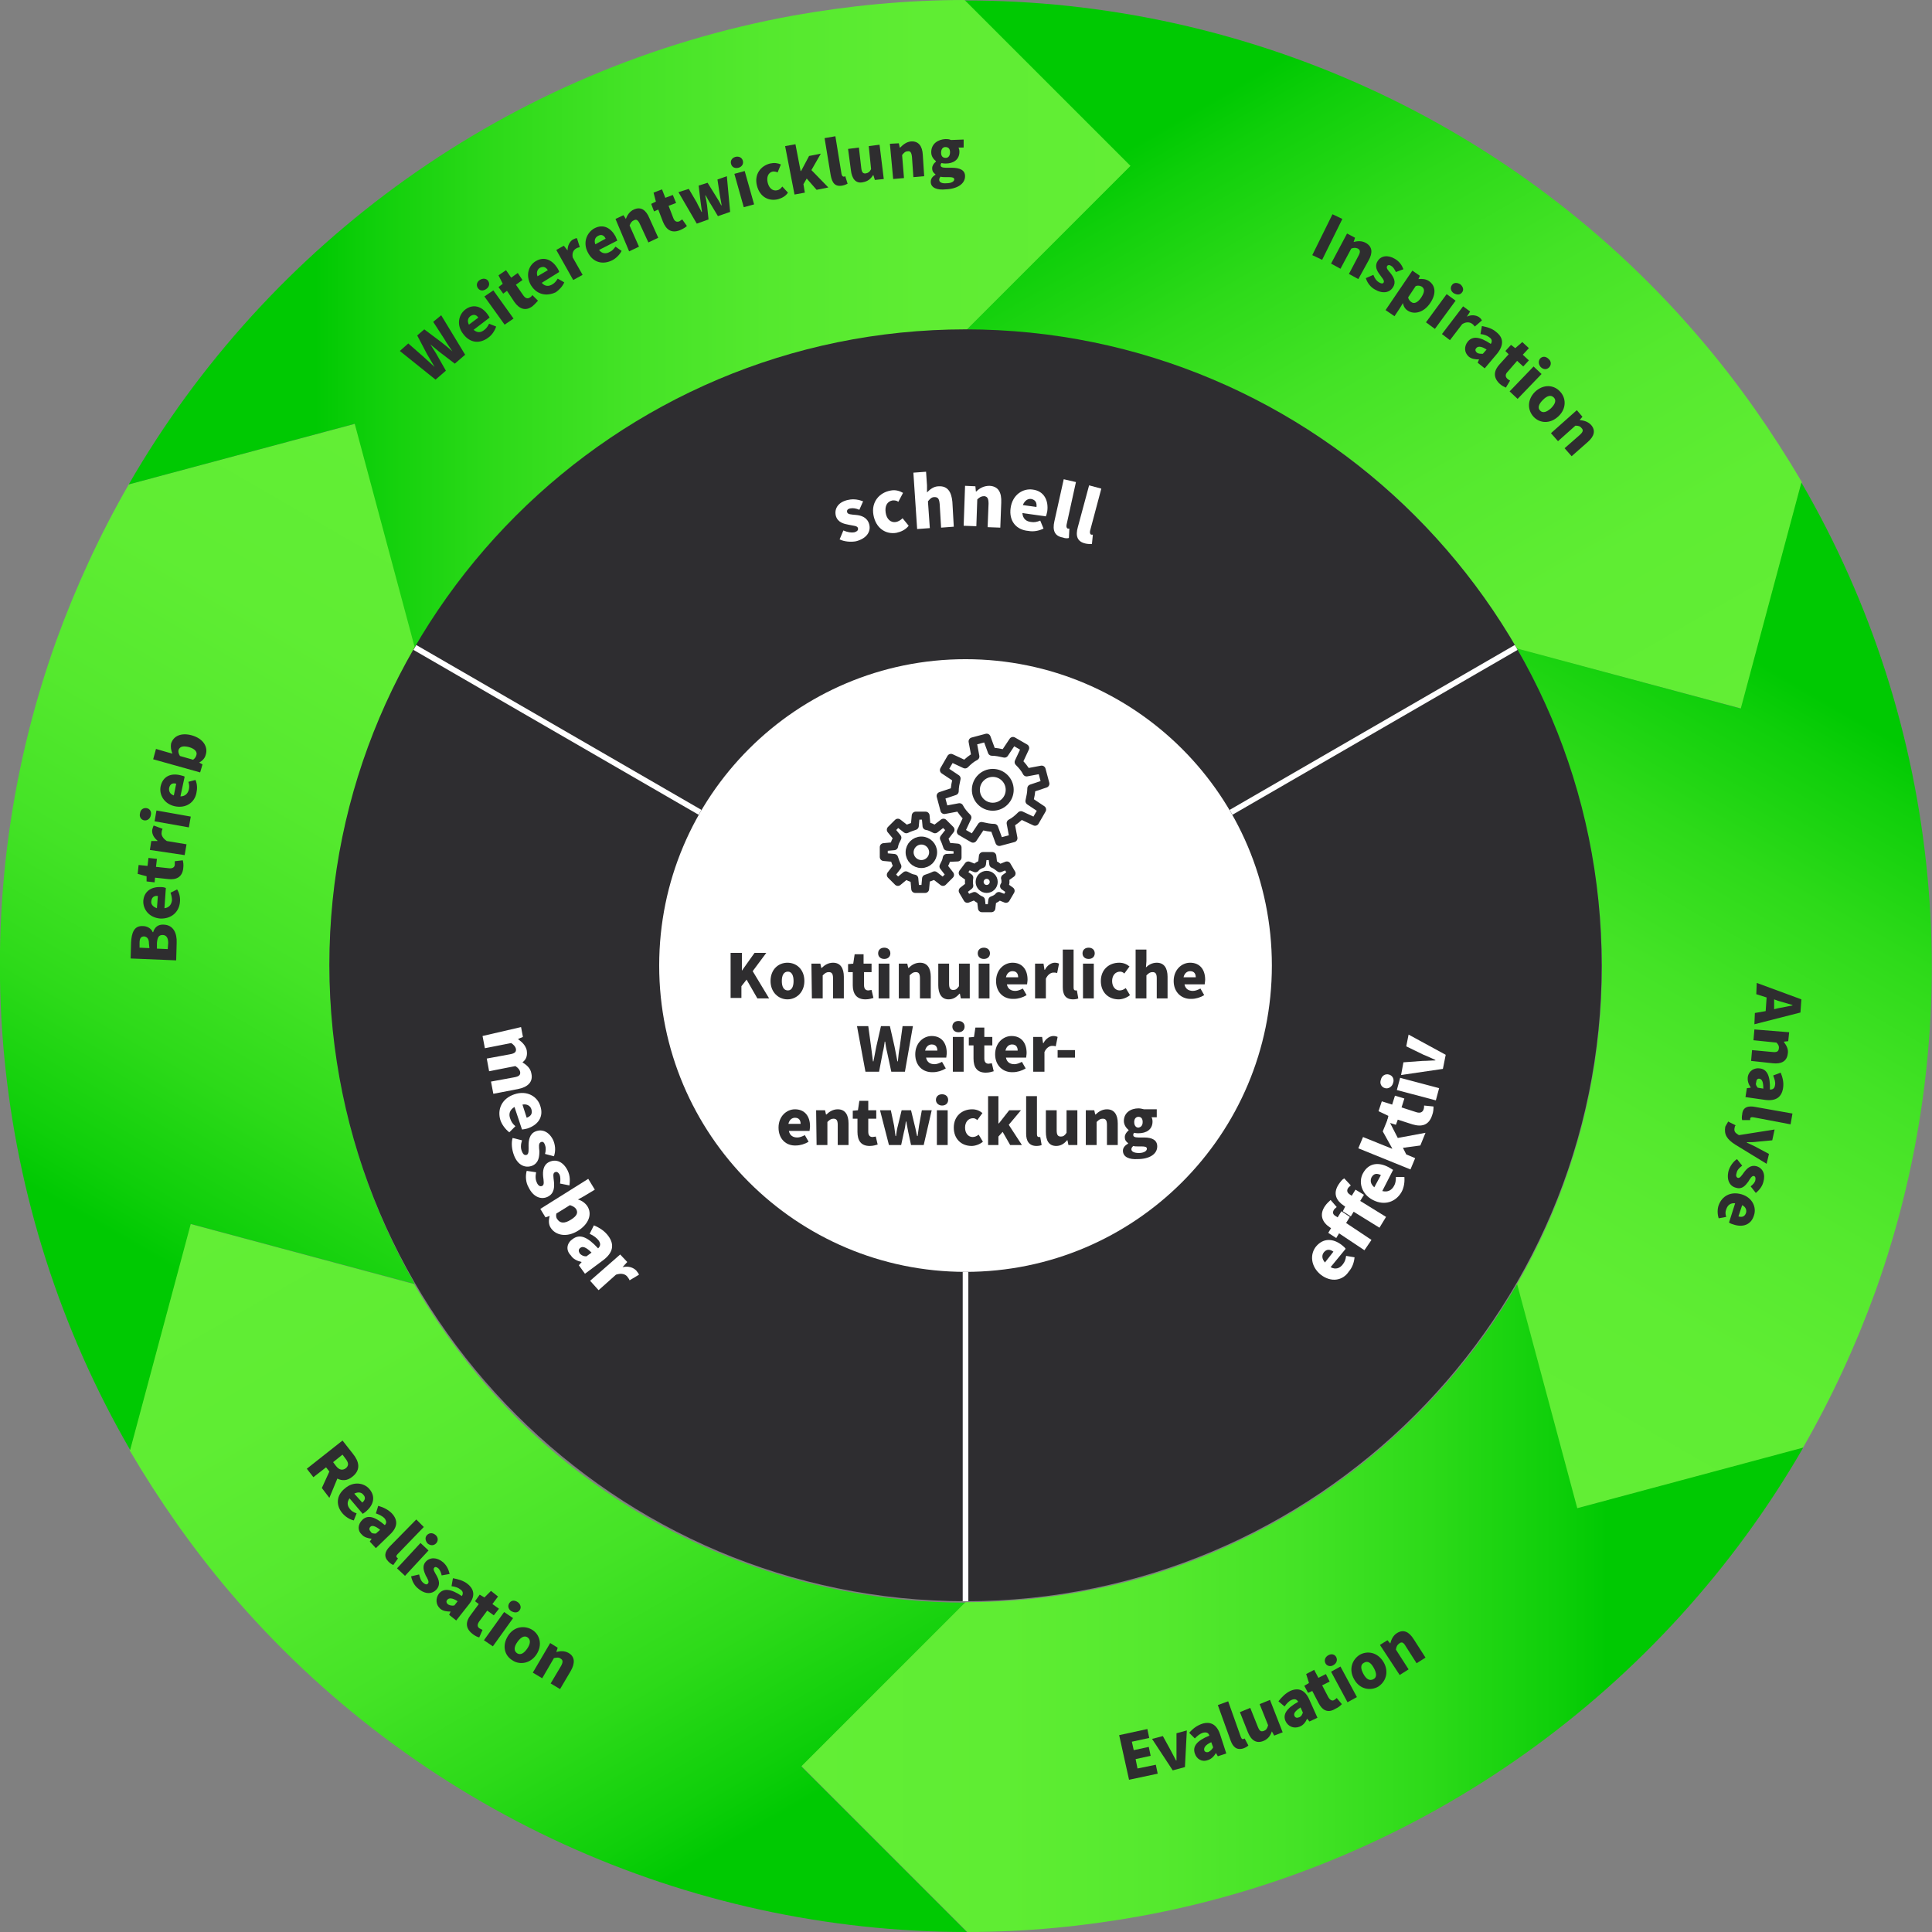 <?xml version="1.0" encoding="utf-8"?>
<!-- Generator: Adobe Illustrator 24.3.0, SVG Export Plug-In . SVG Version: 6.00 Build 0)  -->
<svg version="1.1" id="Ebene_1" xmlns="http://www.w3.org/2000/svg" xmlns:xlink="http://www.w3.org/1999/xlink" x="0px" y="0px"
	 viewBox="0 0 411.2 411.2" style="enable-background:new 0 0 411.2 411.2;" xml:space="preserve">
<rect x="0" y="0" width="411.2" height="411.2" fill="#808080" stroke="none"/>
<style type="text/css">
	.st0{fill:url(#SVGID_1_);}
	.st1{fill:url(#SVGID_2_);}
	.st2{fill:url(#SVGID_3_);}
	.st3{fill:url(#SVGID_4_);}
	.st4{fill:url(#SVGID_5_);}
	.st5{fill:url(#SVGID_6_);}
	.st6{fill:#2E2D30;}
	.st7{fill:#FFFFFF;}
	.st8{fill:none;stroke:#FFFFFF;stroke-width:1.2;}
	.st9{fill:none;stroke:#2E2D30;stroke-width:1.701;stroke-linecap:round;stroke-linejoin:round;stroke-miterlimit:10;}
	.st10{fill:#2E2D2F;}
</style>
<g id="Ebene_1_1_">
	
		<linearGradient id="SVGID_1_" gradientUnits="userSpaceOnUse" x1="-132.876" y1="58.509" x2="80.29" y2="58.509" gradientTransform="matrix(0.5 0.866 -0.866 0.5 186.778 329.486)">
		<stop  offset="0" style="stop-color:#62EE35"/>
		<stop  offset="2.142860e-03" style="stop-color:#62EE35"/>
		<stop  offset="0.201" style="stop-color:#5FED33"/>
		<stop  offset="0.356" style="stop-color:#55E92E"/>
		<stop  offset="0.496" style="stop-color:#44E326"/>
		<stop  offset="0.628" style="stop-color:#2DDA19"/>
		<stop  offset="0.753" style="stop-color:#0FCF0A"/>
		<stop  offset="0.806" style="stop-color:#00C902"/>
		<stop  offset="1" style="stop-color:#00C902"/>
	</linearGradient>
	<path class="st0" d="M48.7,338.6c-7.8-9.2-14.8-19.2-21.1-29.9l12.9-48.2l47.6,12.8c0,0,0,0.1,0.1,0.1c6.4,11,14.1,20.8,22.7,29.3
		c25.5,24.9,59.7,38.4,94.6,38.4L170.6,376l35.2,35.2C146.5,411.2,88.5,385.5,48.7,338.6z"/>
	
		<linearGradient id="SVGID_2_" gradientUnits="userSpaceOnUse" x1="491.251" y1="157.887" x2="704.467" y2="157.887" gradientTransform="matrix(-0.5 -0.866 0.866 -0.5 450.307 672.032)">
		<stop  offset="0" style="stop-color:#62EE35"/>
		<stop  offset="2.142860e-03" style="stop-color:#62EE35"/>
		<stop  offset="0.197" style="stop-color:#5FED33"/>
		<stop  offset="0.349" style="stop-color:#55E92E"/>
		<stop  offset="0.487" style="stop-color:#44E326"/>
		<stop  offset="0.617" style="stop-color:#2DDA19"/>
		<stop  offset="0.739" style="stop-color:#0FCF0A"/>
		<stop  offset="0.791" style="stop-color:#00C902"/>
		<stop  offset="1" style="stop-color:#00C902"/>
	</linearGradient>
	<path class="st1" d="M362.4,72.7c7.8,9.2,14.8,19.2,21.1,29.9l-12.9,48.2l-47.7-12.7c0,0,0-0.1-0.1-0.1
		c-6.4-11-14.1-20.8-22.7-29.3c-25.5-24.9-59.7-38.4-94.6-38.4l34.9-34.9L205.2,0.1C264.6,0,322.7,25.7,362.4,72.7z"/>
	
		<linearGradient id="SVGID_3_" gradientUnits="userSpaceOnUse" x1="-51.823" y1="288.428" x2="161.27" y2="288.428" gradientTransform="matrix(-0.5 0.866 -0.866 -0.5 328.611 296.108)">
		<stop  offset="0" style="stop-color:#62EE35"/>
		<stop  offset="2.142860e-03" style="stop-color:#62EE35"/>
		<stop  offset="0.205" style="stop-color:#5FED33"/>
		<stop  offset="0.363" style="stop-color:#55E92E"/>
		<stop  offset="0.506" style="stop-color:#44E326"/>
		<stop  offset="0.64" style="stop-color:#2DDA19"/>
		<stop  offset="0.767" style="stop-color:#0FCF0A"/>
		<stop  offset="0.822" style="stop-color:#00C902"/>
		<stop  offset="1" style="stop-color:#00C902"/>
	</linearGradient>
	<path class="st2" d="M12,136.3c4.1-11.3,9.2-22.4,15.4-33.2l48.2-12.9l12.8,47.6c0,0,0,0.1-0.1,0.1c-6.4,11-11,22.6-14,34.3
		c-8.8,34.6-3.4,70.9,14,101.1l-47.7-12.8l-12.9,48.1C-2,257.3-8.8,194.2,12,136.3z"/>
	
		<linearGradient id="SVGID_4_" gradientUnits="userSpaceOnUse" x1="410.253" y1="-72.105" x2="623.347" y2="-72.105" gradientTransform="matrix(0.5 -0.866 0.866 0.5 163.714 695.617)">
		<stop  offset="0" style="stop-color:#62EE35"/>
		<stop  offset="2.142860e-03" style="stop-color:#62EE35"/>
		<stop  offset="0.205" style="stop-color:#5FED33"/>
		<stop  offset="0.364" style="stop-color:#55E92E"/>
		<stop  offset="0.507" style="stop-color:#44E326"/>
		<stop  offset="0.642" style="stop-color:#2DDA19"/>
		<stop  offset="0.77" style="stop-color:#0FCF0A"/>
		<stop  offset="0.824" style="stop-color:#00C902"/>
		<stop  offset="1" style="stop-color:#00C902"/>
	</linearGradient>
	<path class="st3" d="M399.1,275c-4.1,11.3-9.2,22.4-15.4,33.2l-48.2,12.9l-12.8-47.6c0,0,0-0.1,0.1-0.1c6.4-11,11-22.6,14-34.3
		c8.8-34.6,3.4-70.9-14-101.1l47.7,12.8l12.9-48.1C413.2,153.9,419.9,217.1,399.1,275z"/>
	
		<linearGradient id="SVGID_5_" gradientUnits="userSpaceOnUse" x1="187.805" y1="333.3" x2="401.005" y2="333.3" gradientTransform="matrix(-1 0 0 -1 428.426 402.25)">
		<stop  offset="0" style="stop-color:#62EE35"/>
		<stop  offset="2.142860e-03" style="stop-color:#62EE35"/>
		<stop  offset="0.203" style="stop-color:#5FED33"/>
		<stop  offset="0.359" style="stop-color:#55E92E"/>
		<stop  offset="0.501" style="stop-color:#44E326"/>
		<stop  offset="0.634" style="stop-color:#2DDA19"/>
		<stop  offset="0.76" style="stop-color:#0FCF0A"/>
		<stop  offset="0.814" style="stop-color:#00C902"/>
		<stop  offset="1" style="stop-color:#00C902"/>
	</linearGradient>
	<path class="st4" d="M168.9,3.3c11.8-2.1,24-3.3,36.4-3.3l35.3,35.3l-34.9,34.9h-0.1c-12.7,0-25.1,1.8-36.7,5
		c-34.3,9.7-63.1,32.5-80.6,62.7L75.5,90.2l-48.1,12.9C57,51.7,108.3,14.3,168.9,3.3z"/>
	
		<linearGradient id="SVGID_6_" gradientUnits="userSpaceOnUse" x1="170.621" y1="-116.963" x2="383.821" y2="-116.963" gradientTransform="matrix(1 0 0 1 0 459.213)">
		<stop  offset="0" style="stop-color:#62EE35"/>
		<stop  offset="2.142860e-03" style="stop-color:#62EE35"/>
		<stop  offset="0.2" style="stop-color:#5FED33"/>
		<stop  offset="0.355" style="stop-color:#55E92E"/>
		<stop  offset="0.495" style="stop-color:#44E326"/>
		<stop  offset="0.627" style="stop-color:#2DDA19"/>
		<stop  offset="0.751" style="stop-color:#0FCF0A"/>
		<stop  offset="0.804" style="stop-color:#00C902"/>
		<stop  offset="1" style="stop-color:#00C902"/>
	</linearGradient>
	<path class="st5" d="M242.3,407.9c-11.8,2.1-24,3.3-36.4,3.3l-35.3-35.3l34.9-34.9h0.1c12.7,0,25.1-1.8,36.7-5
		c34.3-9.7,63.1-32.5,80.6-62.7l12.8,47.7l48.1-12.9C354.1,359.6,302.8,397,242.3,407.9z"/>
	<g>
		<path class="st6" d="M205.5,340.8c-74.6,0-135.3-60.7-135.4-135.4c0-74.6,60.7-135.3,135.4-135.3c74.6,0,135.4,60.7,135.4,135.4
			S280.1,340.8,205.5,340.8"/>
		<path class="st7" d="M270.7,205.5c0,36-29.2,65.2-65.2,65.2s-65.2-29.2-65.2-65.2s29.2-65.2,65.2-65.2S270.7,169.5,270.7,205.5"/>
	</g>
	<line class="st8" x1="205.5" y1="340.8" x2="205.5" y2="270.7"/>
	<line class="st8" x1="262" y1="172.9" x2="322.7" y2="137.8"/>
	<line class="st8" x1="88.3" y1="137.8" x2="149" y2="172.9"/>
</g>
<g id="Ebene_2_1_">
	<g transform="translate(0.5 0.5)">
		<circle class="st9" cx="195.6" cy="180.9" r="2.5"/>
		<path class="st9" d="M203.3,182v-2.1l-2.2-0.2c-0.2-0.6-0.4-1.2-0.7-1.8l1.4-1.8l-1.5-1.5l-1.8,1.4c-0.6-0.3-1.1-0.6-1.8-0.7
			l-0.2-2.2h-2.1l-0.2,2.2c-0.6,0.2-1.2,0.4-1.8,0.7l-1.8-1.4l-1.5,1.5l1.4,1.7c-0.3,0.6-0.6,1.1-0.7,1.8l-2.2,0.2v2.1l2.2,0.2
			c0.2,0.6,0.4,1.2,0.7,1.8l-1.4,1.8l1.5,1.5l1.7-1.4c0.6,0.3,1.1,0.6,1.8,0.7l0.2,2.2h2.1l0.2-2.2c0.6-0.2,1.2-0.4,1.8-0.7l1.8,1.4
			l1.5-1.5l-1.4-1.8c0.3-0.6,0.6-1.1,0.7-1.8L203.3,182z"/>
	</g>
	<g transform="translate(0.5 0.5)">
		<circle class="st9" cx="210.8" cy="167.6" r="3.6"/>
		<path class="st9" d="M222,166.3l-0.8-3l-3.2,0.6c-0.4-0.8-1-1.5-1.7-2.2l1.4-3l-2.6-1.5l-1.8,2.7c-0.9-0.2-1.8-0.4-2.7-0.4l-1.1-3
			l-3,0.8l0.6,3.2c-0.8,0.4-1.5,1-2.2,1.7l-3-1.4l-1.5,2.6l2.7,1.8c-0.2,0.9-0.4,1.8-0.4,2.7l-3,1l0.8,3l3.2-0.6
			c0.4,0.8,1,1.5,1.7,2.2l-1.4,3l2.6,1.5l1.8-2.7c0.9,0.2,1.8,0.4,2.7,0.4l1.1,3l3-0.8l-0.6-3.2c0.8-0.4,1.5-1,2.2-1.7l3,1.4
			l1.5-2.6l-2.7-1.8c0.2-0.9,0.4-1.8,0.4-2.7L222,166.3z"/>
	</g>
	<g transform="translate(0.5 0.5)">
		<circle class="st9" cx="209.5" cy="187.2" r="1.5"/>
		<path class="st9" d="M213.5,187.2c0-0.2,0-0.6-0.1-0.8l1.4-1l-1-1.7l-1.5,0.6c-0.5-0.4-0.9-0.7-1.4-0.9l-0.2-1.7h-2l-0.2,1.7
			c-0.6,0.2-1.1,0.5-1.4,0.9l-1.5-0.6l-1.2,1.6l1.4,1c-0.1,0.6-0.1,1.2,0,1.7l-1.4,1.1l1,1.7l1.5-0.6c0.5,0.4,0.9,0.7,1.4,0.9
			l0.2,1.7h2l0.2-1.7c0.6-0.2,1.1-0.5,1.4-0.9l1.5,0.6l1-1.7l-1.4-1C213.5,187.6,213.5,187.4,213.5,187.2z"/>
	</g>
	<g>
		<path class="st10" d="M283.6,45.6l2.1,1l-4.3,8.7l-2.1-1L283.6,45.6z"/>
	</g>
	<g>
		<path class="st10" d="M286.7,49.7l1.7,0.9l-0.3,0.9l0,0c0.8-0.2,1.7-0.3,2.6,0.2c1.4,0.8,1.5,2.1,0.6,3.7l-2.2,4l-2-1.1l2-3.8
			c0.5-0.9,0.4-1.3-0.1-1.6c-0.5-0.2-0.8-0.2-1.4,0l-2.3,4.3l-2-1.1L286.7,49.7z"/>
	</g>
	<g>
		<path class="st10" d="M290.7,59.2l1.6-0.7c0.3,0.8,0.7,1.3,1.2,1.6s0.9,0.3,1,0c0.2-0.4-0.3-0.9-0.8-1.6c-0.6-0.8-1.2-1.8-0.5-2.9
			c0.7-1.2,2.2-1.4,3.7-0.5c1,0.6,1.5,1.4,1.8,2.2l-1.6,0.6c-0.3-0.6-0.6-1.1-1-1.3c-0.4-0.3-0.8-0.2-0.9,0.1
			c-0.2,0.4,0.3,0.9,0.8,1.5c0.6,0.8,1.2,1.8,0.5,2.9c-0.7,1.2-2.2,1.5-3.9,0.5C291.7,61.1,291,60.2,290.7,59.2z"/>
	</g>
	<g>
		<path class="st10" d="M300.6,57.6l1.6,1.1l-0.3,0.7l0,0c0.8-0.1,1.6,0,2.2,0.4c1.5,1,1.6,2.8,0.3,4.7c-1.4,2.1-3.5,2.5-4.8,1.6
			c-0.5-0.3-0.9-0.9-1-1.6l-0.6,1l-1.2,1.8l-1.9-1.3L300.6,57.6z M302.5,63.3c0.7-1.1,0.8-1.8,0.1-2.3c-0.4-0.2-0.8-0.3-1.3-0.1
			l-1.6,2.4c0.1,0.5,0.4,0.8,0.7,1C300.9,64.7,301.7,64.5,302.5,63.3z"/>
	</g>
	<g>
		<path class="st10" d="M307.9,62.6l1.9,1.4l-4.4,6l-1.9-1.4L307.9,62.6z M309,60.7c0.4-0.6,1.1-0.6,1.8-0.2
			c0.6,0.5,0.8,1.2,0.4,1.7c-0.4,0.6-1.1,0.6-1.8,0.2C308.8,62,308.6,61.3,309,60.7z"/>
	</g>
	<g>
		<path class="st10" d="M311.4,65.2l1.5,1.1l-0.7,1.1l0,0c1-0.5,2-0.3,2.6,0.1c0.4,0.3,0.5,0.5,0.6,0.7l-1.5,1.3
			c-0.2-0.2-0.3-0.4-0.6-0.6c-0.4-0.3-1.2-0.5-2.1,0.1l-2.6,3.4l-1.7-1.3L311.4,65.2z"/>
	</g>
	<g>
		<path class="st10" d="M312.4,72.7c1-1.2,2.5-1.1,4.9,0.5c0.3-0.5,0.3-1-0.3-1.4c-0.5-0.4-1.1-0.6-1.9-0.7l0.3-1.7
			c1.1,0.2,2.2,0.5,3.1,1.3c1.5,1.2,1.6,2.7,0.2,4.5l-2.7,3.2l-1.5-1.2l0.3-0.7l0,0c-0.8,0-1.6-0.1-2.2-0.6
			C311.6,75,311.6,73.7,312.4,72.7z M315.6,75.3l0.8-0.9c-1.2-0.8-1.9-0.7-2.2-0.3c-0.3,0.3-0.2,0.7,0.2,1
			C314.7,75.3,315.1,75.3,315.6,75.3z"/>
	</g>
	<g>
		<path class="st10" d="M319.2,77.5l1.9-2.1l-0.7-0.7l1.2-1.3l0.9,0.7l1.5-1.3l1.4,1.3l-1.3,1.4l1.3,1.2l-1.2,1.3l-1.3-1.2l-2,2.3
			c-0.6,0.6-0.5,1.1-0.1,1.5c0.2,0.2,0.4,0.3,0.6,0.4l-0.9,1.5c-0.4-0.2-0.9-0.4-1.4-0.9C317.7,80.2,318,78.8,319.2,77.5z"/>
	</g>
	<g>
		<path class="st10" d="M326.4,78l1.7,1.6l-5.1,5.3l-1.7-1.6L326.4,78z M327.8,76.3c0.5-0.5,1.2-0.5,1.8,0.1
			c0.6,0.5,0.6,1.3,0.1,1.8s-1.2,0.5-1.8-0.1C327.4,77.5,327.4,76.8,327.8,76.3z"/>
	</g>
	<g>
		<path class="st10" d="M326.7,83.4c1.8-1.7,4-1.5,5.3-0.1c1.3,1.3,1.5,3.6-0.3,5.3s-4,1.5-5.3,0.1C325.1,87.3,325,85.1,326.7,83.4z
			 M330.1,86.9c0.9-0.9,1.2-1.7,0.6-2.3s-1.4-0.4-2.3,0.5s-1.2,1.7-0.6,2.3C328.4,88,329.2,87.7,330.1,86.9z"/>
	</g>
	<g>
		<path class="st10" d="M335.6,87.3l1.2,1.4l-0.6,0.7l0,0c0.9,0.1,1.7,0.3,2.4,1c1.1,1.2,0.7,2.5-0.7,3.7l-3.4,3l-1.5-1.7l3.2-2.8
			c0.8-0.7,0.8-1.1,0.4-1.5c-0.3-0.4-0.7-0.5-1.3-0.5l-3.7,3.3l-1.5-1.7L335.6,87.3z"/>
	</g>
	<g>
		<path class="st10" d="M85.1,74.7l1.8-1.6l3.3,2.9l2.3,2.1l0,0c-0.5-0.9-1.1-1.8-1.6-2.7l-2.1-4l1.5-1.3l3.6,2.7
			c0.8,0.6,1.6,1.3,2.4,2l0,0c-0.6-0.9-1.2-1.7-1.7-2.6l-2.4-3.7l1.7-1.4l5.1,8.4l-2.2,1.9l-3.4-2.6c-0.6-0.5-1.2-1-1.8-1.5l0,0
			c0.4,0.6,0.8,1.3,1.2,1.9l2.1,3.7l-2.2,1.9L85.1,74.7z"/>
	</g>
	<g>
		<path class="st10" d="M98.6,71.1c-1.5-1.9-1-4.1,0.4-5.2c1.7-1.3,3.5-0.7,4.7,0.9c0.2,0.3,0.5,0.7,0.5,0.8l-3.4,2.6
			c0.8,0.7,1.6,0.6,2.3,0c0.4-0.3,0.7-0.7,1-1.3l1.5,0.6c-0.3,0.9-0.9,1.8-1.6,2.3C102.2,73.2,100.1,73.1,98.6,71.1z M101.8,67.6
			c-0.4-0.6-1-0.8-1.7-0.3c-0.5,0.4-0.7,1-0.3,1.8L101.8,67.6z"/>
	</g>
	<g>
		<path class="st10" d="M101.7,61.3c-0.4-0.6-0.2-1.3,0.4-1.7c0.6-0.4,1.4-0.4,1.8,0.2c0.4,0.6,0.2,1.3-0.4,1.7
			C102.8,62,102.1,61.9,101.7,61.3z M103.1,63.1l1.9-1.3l4.3,6l-1.9,1.3L103.1,63.1z"/>
	</g>
	<g>
		<path class="st10" d="M109.5,64.3l-1.6-2.4l-0.8,0.6l-1-1.4l0.9-0.7l-0.9-1.8l1.6-1.1l1.1,1.6l1.4-1l1,1.5l-1.4,1l1.6,2.3
			c0.5,0.7,1,0.7,1.4,0.4c0.2-0.1,0.4-0.3,0.5-0.5l1.2,1.2c-0.3,0.3-0.6,0.7-1.2,1.2C111.8,66.3,110.5,65.7,109.5,64.3z"/>
	</g>
	<g>
		<path class="st10" d="M113,60.7c-1.2-2.1-0.5-4.2,1-5.1c1.8-1.1,3.5-0.3,4.6,1.4c0.2,0.3,0.4,0.7,0.4,0.9l-3.7,2.3
			c0.7,0.8,1.5,0.8,2.3,0.3c0.5-0.3,0.8-0.7,1.1-1.2l1.4,0.8c-0.4,0.9-1.1,1.6-1.8,2.1C116.4,63.1,114.3,62.8,113,60.7z M116.6,57.5
			c-0.4-0.6-0.9-0.9-1.7-0.5c-0.5,0.3-0.8,1-0.5,1.8L116.6,57.5z"/>
	</g>
	<g>
		<path class="st10" d="M118.4,53.2l1.6-0.9l0.8,1l0,0c0-1.1,0.5-1.9,1.1-2.3c0.4-0.2,0.6-0.3,0.9-0.3l0.6,1.9
			c-0.3,0.1-0.5,0.1-0.8,0.3c-0.5,0.3-0.9,0.9-0.7,1.9l2.1,3.7l-2,1.1L118.4,53.2z"/>
	</g>
	<g>
		<path class="st10" d="M125.1,53.7c-1.1-2.1-0.2-4.2,1.4-5.1c1.9-1,3.5-0.1,4.5,1.7c0.2,0.4,0.3,0.8,0.4,0.9l-3.9,2
			c0.6,0.8,1.5,0.9,2.3,0.4c0.5-0.2,0.8-0.6,1.2-1.1l1.3,0.9c-0.4,0.8-1.2,1.6-2,2C128.3,56.4,126.2,55.9,125.1,53.7z M128.9,50.8
			c-0.3-0.7-0.9-1-1.6-0.6c-0.6,0.3-0.9,0.9-0.6,1.8L128.9,50.8z"/>
	</g>
	<g>
		<path class="st10" d="M131,46.6l1.7-0.8l0.5,0.8l0,0c0.3-0.8,0.8-1.6,1.7-2c1.5-0.7,2.6,0.1,3.3,1.8l1.9,4.2l-2.1,1l-1.8-3.9
			c-0.4-0.9-0.8-1.1-1.3-0.8c-0.5,0.2-0.7,0.6-0.9,1.1l2,4.5l-2.1,1L131,46.6z"/>
	</g>
	<g>
		<path class="st10" d="M141.1,47.2l-1-2.6l-0.9,0.4l-0.6-1.6l1-0.5l-0.5-1.9l1.8-0.7l0.7,1.8l1.6-0.6l0.7,1.7l-1.6,0.6l1,2.6
			c0.3,0.8,0.8,0.9,1.3,0.7c0.2-0.1,0.4-0.3,0.6-0.4l1,1.4c-0.3,0.3-0.8,0.6-1.5,0.9C142.9,49.7,141.8,48.9,141.1,47.2z"/>
	</g>
	<g>
		<path class="st10" d="M144.4,40.9l2.2-0.7l1.7,2.9c0.3,0.7,0.7,1.3,1,2h0.1c-0.1-0.7-0.2-1.5-0.3-2.2l-0.4-3.4l1.9-0.6l1.8,2.9
			c0.4,0.6,0.8,1.3,1.1,1.9h0.1c-0.1-0.7-0.3-1.5-0.4-2.2l-0.5-3.3l2-0.7l0.7,7.6l-2.6,0.9l-1.5-2.5c-0.4-0.6-0.7-1.2-1.1-1.9h-0.1
			c0.2,0.8,0.3,1.5,0.4,2.2l0.3,2.9l-2.5,0.9L144.4,40.9z"/>
	</g>
	<g>
		<path class="st10" d="M155.6,34.9c-0.2-0.7,0.2-1.3,0.9-1.5s1.4,0.1,1.6,0.8c0.2,0.7-0.2,1.3-0.9,1.5
			C156.4,35.9,155.8,35.6,155.6,34.9z M156.3,37l2.2-0.6l2,7.1l-2.2,0.6L156.3,37z"/>
	</g>
	<g>
		<path class="st10" d="M161.1,39.5c-0.6-2.4,0.8-4.2,2.8-4.7c0.9-0.2,1.6-0.1,2.3,0.2l-0.7,1.7c-0.4-0.2-0.7-0.2-1-0.2
			c-1,0.2-1.4,1.2-1.1,2.4c0.3,1.2,1.1,1.8,2,1.6c0.5-0.1,0.8-0.4,1.1-0.8l1.2,1.3c-0.5,0.8-1.4,1.2-2.1,1.4
			C163.6,42.9,161.7,41.9,161.1,39.5z"/>
	</g>
	<g>
		<path class="st10" d="M167.1,31.1l2.2-0.4l1.1,5.7h0.1l1.7-3.2l2.5-0.5l-2,3.5l3.6,3.7l-2.5,0.5l-2.1-2.4l-0.7,1.2l0.3,1.8
			l-2.2,0.4L167.1,31.1z"/>
	</g>
	<g>
		<path class="st10" d="M176.8,37.3l-1.3-7.9l2.3-0.4l1.3,8c0.1,0.5,0.3,0.6,0.5,0.6c0.1,0,0.1,0,0.3-0.1l0.5,1.6
			c-0.2,0.1-0.6,0.3-1.1,0.4C177.7,39.8,177.1,38.9,176.8,37.3z"/>
	</g>
	<g>
		<path class="st10" d="M181.1,36.2l-0.6-4.5l2.3-0.3l0.5,4.3c0.1,1,0.4,1.3,1,1.2c0.5-0.1,0.8-0.3,1.1-0.9l-0.5-4.9l2.3-0.3
			l0.9,7.3l-1.9,0.2l-0.3-1h-0.1c-0.5,0.8-1.1,1.3-2.2,1.5C182.1,39.1,181.3,38,181.1,36.2z"/>
	</g>
	<g>
		<path class="st10" d="M189.4,30.6l1.9-0.1l0.2,0.9h0.1c0.6-0.6,1.3-1.2,2.3-1.3c1.6-0.1,2.4,1,2.5,2.8l0.3,4.6l-2.3,0.2l-0.3-4.3
			c-0.1-1-0.4-1.3-0.9-1.2c-0.5,0-0.8,0.3-1.2,0.8l0.4,4.9l-2.3,0.2L189.4,30.6z"/>
	</g>
	<g>
		<path class="st10" d="M198.1,38.7c0-0.6,0.3-1.1,1-1.5v-0.1c-0.4-0.3-0.7-0.6-0.7-1.3c0-0.5,0.3-1,0.8-1.4v-0.1
			c-0.5-0.4-1-1-1-1.9c0-1.8,1.4-2.7,3-2.8c0.4,0,0.8,0,1.2,0.2l2.7-0.1v1.7H204c0.1,0.2,0.2,0.5,0.2,0.9c0,1.7-1.3,2.5-2.9,2.5
			c-0.2,0-0.5,0-0.9-0.1c-0.2,0.2-0.2,0.3-0.2,0.5c0,0.3,0.3,0.5,1.1,0.5h1.2c1.8,0,2.9,0.5,2.9,1.8c0,1.6-1.6,2.7-4.1,2.8
			C199.5,40.5,198.1,40,198.1,38.7z M203.1,38.2c0-0.4-0.4-0.5-1.1-0.5h-0.7c-0.5,0-0.8,0-1.1-0.1c-0.2,0.2-0.3,0.4-0.3,0.7
			c0,0.5,0.6,0.8,1.6,0.7C202.5,39,203.1,38.6,203.1,38.2z M202.2,32.4c0-0.8-0.4-1.1-1-1.1c-0.5,0-0.9,0.4-0.9,1.2
			c0,0.8,0.4,1.1,1,1.1C201.8,33.6,202.2,33.2,202.2,32.4z"/>
	</g>
	<g>
		<path class="st10" d="M375.8,215.2l0.2-2.9l-2.2-0.7l0.1-2.4l9.5,3.5l-0.2,2.8l-9.8,2.5l0.1-2.4L375.8,215.2z M377.6,214.8
			l0.8-0.2c1-0.2,2.1-0.4,3.1-0.6v-0.1c-1-0.3-2.1-0.6-3.1-0.9l-0.8-0.3V214.8z"/>
	</g>
	<g>
		<path class="st10" d="M380.8,219.7l-0.2,1.9l-0.9,0.1v0.1c0.5,0.7,1,1.5,0.8,2.5c-0.2,1.6-1.4,2.2-3.2,2l-4.6-0.5l0.2-2.3l4.3,0.4
			c1,0.1,1.3-0.1,1.4-0.7c0.1-0.5-0.1-0.9-0.5-1.3l-4.9-0.5l0.2-2.3L380.8,219.7z"/>
	</g>
	<g>
		<path class="st10" d="M374.6,227.4c1.5,0.2,2.2,1.6,2.1,4.5c0.6,0,1-0.2,1.1-1c0.1-0.6-0.1-1.2-0.4-2l1.6-0.6
			c0.4,1,0.7,2.1,0.5,3.3c-0.3,1.9-1.5,2.8-3.8,2.5l-4.2-0.6l0.3-1.9l0.8-0.1v-0.1c-0.5-0.7-0.7-1.4-0.6-2.2
			C372.2,227.9,373.4,227.2,374.6,227.4z M374.1,231.5l1.2,0.2c0-1.5-0.3-2-0.8-2.1c-0.4-0.1-0.7,0.2-0.7,0.7
			C373.6,230.8,373.8,231.1,374.1,231.5z"/>
	</g>
	<g>
		<path class="st10" d="M373.6,235.6l7.9,1.4l-0.4,2.3l-7.9-1.5c-0.5-0.1-0.7,0.1-0.7,0.3c0,0.1,0,0.1,0,0.3h-1.7
			c-0.1-0.3-0.1-0.7,0-1.2C370.9,235.6,372.1,235.3,373.6,235.6z"/>
	</g>
	<g>
		<path class="st10" d="M367.8,238.7l1.6,0.8c-0.1,0.1-0.2,0.3-0.2,0.5c-0.2,0.7,0.1,1.1,0.6,1.4l0.3,0.2l7.6-1.2l-0.5,2.3L374,243
			c-0.7,0.1-1.4,0.1-2.2,0.1v0.1c0.7,0.3,1.3,0.6,1.9,0.9l2.8,1.5l-0.5,2.1l-6.7-4.1c-1.7-1.1-2.4-2.1-2.1-3.8
			C367.5,239.2,367.7,239,367.8,238.7z"/>
	</g>
	<g>
		<path class="st10" d="M369.7,246.7l1.1,1.4c-0.7,0.5-1.1,1-1.2,1.6c-0.2,0.6,0,0.9,0.3,1c0.4,0.1,0.8-0.5,1.3-1.2
			c0.6-0.8,1.4-1.6,2.6-1.3c1.4,0.4,2,1.7,1.5,3.4c-0.3,1.1-1,1.8-1.6,2.3l-1.1-1.4c0.5-0.4,0.9-0.8,1-1.3s0-0.8-0.3-0.9
			c-0.4-0.1-0.8,0.5-1.2,1.2c-0.6,0.8-1.3,1.7-2.6,1.3c-1.3-0.3-2.1-1.6-1.6-3.6C368.2,248.2,368.9,247.2,369.7,246.7z"/>
	</g>
	<g>
		<path class="st10" d="M370.7,254.2c2.3,0.7,3.2,2.8,2.6,4.5c-0.6,2-2.4,2.6-4.4,1.9c-0.4-0.1-0.8-0.3-0.9-0.4l1.3-4.1
			c-1-0.1-1.6,0.4-1.9,1.3c-0.2,0.5-0.2,1,0,1.6l-1.6,0.3c-0.3-0.9-0.3-2,0-2.8C366.5,254.6,368.3,253.5,370.7,254.2z M370,258.9
			c0.7,0.2,1.3,0.1,1.6-0.7c0.2-0.6,0-1.3-0.8-1.7L370,258.9z"/>
	</g>
	<g>
		<path class="st10" d="M68.5,316.7l1.6-3.5l-0.7-0.9l-2.7,2.1l-1.4-1.8l7.6-6l2.2,2.8c1.3,1.6,1.8,3.4-0.1,4.9
			c-1.1,0.9-2.2,0.9-3.2,0.4l-1.7,4.1L68.5,316.7z M70.9,311.2l0.6,0.8c0.7,0.9,1.4,1,2.1,0.5c0.7-0.6,0.6-1.2-0.1-2.1l-0.6-0.8
			L70.9,311.2z"/>
	</g>
	<g>
		<path class="st10" d="M73.4,316.8c1.8-1.6,4.1-1.2,5.2,0.1c1.4,1.6,0.9,3.4-0.6,4.7c-0.3,0.3-0.7,0.5-0.8,0.6l-2.8-3.3
			c-0.6,0.8-0.5,1.6,0.1,2.3c0.3,0.4,0.8,0.7,1.4,0.9l-0.6,1.5c-0.9-0.2-1.8-0.8-2.4-1.5C71.5,320.5,71.5,318.3,73.4,316.8z
			 M77.1,319.8c0.6-0.5,0.8-1.1,0.2-1.7c-0.4-0.5-1.1-0.6-1.9-0.2L77.1,319.8z"/>
	</g>
	<g>
		<path class="st10" d="M77.1,323.5c1.1-1.1,2.6-0.8,4.8,1.1c0.4-0.4,0.4-0.9-0.1-1.5c-0.4-0.4-1-0.7-1.8-1l0.5-1.6
			c1.1,0.3,2.1,0.8,2.9,1.6c1.3,1.4,1.3,2.9-0.4,4.5l-3,2.9l-1.3-1.4l0.4-0.6l0,0c-0.8-0.1-1.6-0.3-2.1-0.9
			C76,325.7,76.2,324.4,77.1,323.5z M80,326.4l0.9-0.8c-1.1-0.9-1.8-1-2.1-0.6c-0.3,0.3-0.2,0.7,0.1,1
			C79.1,326.4,79.5,326.4,80,326.4z"/>
	</g>
	<g>
		<path class="st10" d="M83,329.1l5.6-5.7l1.6,1.6l-5.6,5.8c-0.3,0.3-0.3,0.6-0.1,0.7c0.1,0.1,0.1,0.1,0.2,0.2l-1,1.4
			c-0.2-0.1-0.6-0.3-1-0.7C81.6,331.3,81.9,330.2,83,329.1z"/>
	</g>
	<g>
		<path class="st10" d="M89.5,328.4l1.7,1.6l-5,5.4l-1.7-1.6L89.5,328.4z M90.9,326.7c0.5-0.5,1.2-0.5,1.8,0s0.6,1.3,0.1,1.8
			s-1.2,0.5-1.8,0C90.5,327.9,90.4,327.2,90.9,326.7z"/>
	</g>
	<g>
		<path class="st10" d="M87.5,335.5l1.7-0.4c0.2,0.8,0.4,1.4,0.9,1.8s0.8,0.4,1,0.1c0.3-0.3-0.1-1-0.5-1.7c-0.4-0.9-0.8-2,0-2.9
			c0.9-1,2.4-1,3.7,0.1c0.9,0.8,1.2,1.7,1.4,2.5l-1.7,0.3c-0.1-0.6-0.4-1.2-0.7-1.5c-0.4-0.3-0.7-0.4-0.9-0.1
			c-0.3,0.3,0.1,0.9,0.5,1.6c0.5,0.9,0.9,2,0,3s-2.4,1.1-3.9-0.2C88.2,337.5,87.7,336.5,87.5,335.5z"/>
	</g>
	<g>
		<path class="st10" d="M93.4,339.2c1-1.2,2.5-1.1,4.9,0.5c0.3-0.5,0.3-1-0.3-1.4c-0.5-0.4-1.1-0.6-1.9-0.7l0.3-1.7
			c1.1,0.2,2.2,0.5,3.1,1.2c1.5,1.2,1.7,2.7,0.2,4.5l-2.6,3.3l-1.5-1.2l0.3-0.7l0,0c-0.8,0-1.6-0.1-2.2-0.6
			C92.7,341.5,92.7,340.2,93.4,339.2z M96.7,341.7l0.7-0.9c-1.2-0.8-1.9-0.7-2.2-0.3c-0.3,0.3-0.2,0.7,0.2,1
			C95.8,341.7,96.2,341.8,96.7,341.7z"/>
	</g>
	<g>
		<path class="st10" d="M100.2,343.7l1.7-2.3l-0.8-0.6l1-1.4l1,0.6l1.4-1.4l1.5,1.2l-1.2,1.6l1.4,1l-1.1,1.4l-1.4-1l-1.7,2.3
			c-0.5,0.7-0.4,1.2,0.1,1.5c0.2,0.1,0.4,0.2,0.6,0.3l-0.7,1.6c-0.4-0.1-0.9-0.3-1.5-0.8C99,346.5,99.1,345.1,100.2,343.7z"/>
	</g>
	<g>
		<path class="st10" d="M107.3,343.1l1.9,1.3l-4.3,6l-1.9-1.3L107.3,343.1z M108.4,341.2c0.4-0.6,1.1-0.7,1.8-0.2
			c0.6,0.4,0.8,1.2,0.4,1.7c-0.4,0.6-1.1,0.6-1.8,0.2C108.2,342.5,108,341.8,108.4,341.2z"/>
	</g>
	<g>
		<path class="st10" d="M108.1,348.2c1.3-2.1,3.6-2.3,5.2-1.3c1.6,1,2.2,3.2,0.9,5.2s-3.6,2.3-5.1,1.3
			C107.4,352.4,106.8,350.3,108.1,348.2z M112.2,350.9c0.7-1,0.8-1.9,0.1-2.4s-1.5,0-2.2,1s-0.8,1.9,0,2.4
			C110.8,352.3,111.5,351.9,112.2,350.9z"/>
	</g>
	<g>
		<path class="st10" d="M117.1,349.7l1.6,1l-0.3,0.9l0,0c0.8-0.2,1.7-0.3,2.6,0.2c1.4,0.8,1.4,2.2,0.5,3.8l-2.3,3.9l-2-1.2l2.2-3.7
			c0.5-0.9,0.4-1.3-0.1-1.6c-0.4-0.3-0.8-0.2-1.4-0.1l-2.5,4.3l-2-1.2L117.1,349.7z"/>
	</g>
	<g>
		<path class="st10" d="M238.2,369.3l6-1.3l0.4,1.9l-3.7,0.8l0.4,1.8l3.2-0.7l0.4,1.9l-3.2,0.7l0.4,2l3.9-0.8l0.4,1.9l-6.1,1.3
			L238.2,369.3z"/>
	</g>
	<g>
		<path class="st10" d="M245.2,370.1l2.3-0.6l1.7,3.1c0.4,0.7,0.7,1.4,1.1,2.1h0.1c0-0.8,0-1.6,0-2.3v-3.5l2.2-0.6l-0.4,7.8
			l-2.6,0.7L245.2,370.1z"/>
	</g>
	<g>
		<path class="st10" d="M254.3,373.2c-0.5-1.5,0.4-2.7,3.1-3.8c-0.2-0.6-0.6-0.8-1.4-0.6c-0.6,0.2-1.1,0.6-1.7,1.2l-1.2-1.2
			c0.8-0.9,1.6-1.5,2.7-1.9c1.8-0.6,3.2,0.1,3.9,2.3l1.3,4l-1.8,0.6l-0.4-0.7l0,0c-0.4,0.7-1,1.3-1.7,1.5
			C255.8,375.1,254.7,374.4,254.3,373.2z M258.2,371.9l-0.4-1.1c-1.3,0.6-1.6,1.2-1.5,1.7c0.1,0.4,0.5,0.5,0.9,0.4
			C257.7,372.6,258,372.3,258.2,371.9z"/>
	</g>
	<g>
		<path class="st10" d="M261.9,370.4l-2.7-7.5l2.2-0.8l2.7,7.6c0.2,0.5,0.4,0.5,0.6,0.4c0.1,0,0.1,0,0.2-0.1l0.8,1.5
			c-0.2,0.2-0.5,0.4-1,0.6C263.2,372.6,262.4,371.8,261.9,370.4z"/>
	</g>
	<g>
		<path class="st10" d="M265.6,368.7l-1.7-4.3l2.2-0.9l1.6,4c0.4,1,0.7,1.1,1.3,0.9c0.5-0.2,0.7-0.5,0.9-1.2l-1.8-4.5l2.2-0.9
			l2.7,6.9l-1.8,0.7l-0.5-0.9l0,0c-0.3,0.9-0.8,1.6-1.7,2C267.4,371.2,266.3,370.4,265.6,368.7z"/>
	</g>
	<g>
		<path class="st10" d="M273.6,366.3c-0.6-1.4,0.2-2.7,2.7-4.1c-0.3-0.5-0.7-0.7-1.4-0.4c-0.5,0.2-1,0.7-1.5,1.4l-1.3-1.1
			c0.7-0.9,1.5-1.7,2.5-2.2c1.8-0.8,3.2-0.2,4.1,1.9l1.7,3.8l-1.7,0.8l-0.5-0.6l0,0c-0.3,0.7-0.8,1.4-1.6,1.7
			C275.3,368,274.1,367.4,273.6,366.3z M277.3,364.5l-0.5-1.1c-1.2,0.8-1.5,1.3-1.3,1.8c0.2,0.4,0.5,0.5,1,0.3
			C277,365.3,277.1,365,277.3,364.5z"/>
	</g>
	<g>
		<path class="st10" d="M280.6,362.4l-1.3-2.5l-0.9,0.4l-0.8-1.5l1-0.6l-0.6-1.9l1.7-0.9l0.9,1.7l1.6-0.8l0.8,1.6l-1.6,0.8l1.3,2.5
			c0.4,0.7,0.9,0.9,1.3,0.6c0.2-0.1,0.4-0.3,0.5-0.4l1.1,1.3c-0.3,0.3-0.7,0.7-1.4,1C282.6,364.7,281.4,364,280.6,362.4z"/>
	</g>
	<g>
		<path class="st10" d="M282.1,354c-0.3-0.6-0.1-1.3,0.6-1.7c0.7-0.4,1.4-0.2,1.7,0.4c0.3,0.6,0.1,1.3-0.6,1.7
			C283.2,354.8,282.4,354.6,282.1,354z M283.3,355.8l2-1.1l3.5,6.5l-2,1.1L283.3,355.8z"/>
	</g>
	<g>
		<path class="st10" d="M288.2,357.4c-1.2-2.1-0.4-4.2,1.2-5.2c1.6-0.9,3.8-0.6,5.1,1.6c1.2,2.1,0.4,4.2-1.2,5.2
			C291.7,359.9,289.4,359.6,288.2,357.4z M292.4,355c-0.6-1.1-1.3-1.6-2.1-1.1c-0.8,0.4-0.7,1.3-0.1,2.4s1.3,1.5,2.1,1.1
			S293,356.1,292.4,355z"/>
	</g>
	<g>
		<path class="st10" d="M293.7,350.1l1.6-1l0.6,0.7l0,0c0.2-0.8,0.6-1.7,1.4-2.2c1.4-0.9,2.6-0.3,3.6,1.3l2.5,3.9l-1.9,1.2l-2.3-3.6
			c-0.5-0.9-0.9-1-1.4-0.6c-0.4,0.3-0.6,0.6-0.7,1.3l2.7,4.2l-1.9,1.2L293.7,350.1z"/>
	</g>
	<g>
		<g>
			<g>
				<path class="st7" d="M178.7,114.8l0.8-1.9c0.9,0.4,1.7,0.5,2.3,0.4c0.7-0.2,0.9-0.5,0.8-0.9c-0.1-0.5-1-0.5-1.9-0.7
					c-1.1-0.2-2.4-0.5-2.8-1.9c-0.4-1.6,0.6-3,2.6-3.4c1.3-0.3,2.4,0,3.2,0.3l-0.8,1.8c-0.7-0.3-1.3-0.4-1.9-0.3
					c-0.6,0.1-0.8,0.4-0.7,0.8c0.1,0.5,0.9,0.5,1.9,0.6c1.1,0.1,2.4,0.5,2.8,2s-0.5,3-2.8,3.6C181.1,115.4,179.7,115.3,178.7,114.8z
					"/>
			</g>
		</g>
		<g>
			<g>
				<path class="st7" d="M185.9,109.6c-0.5-2.8,1.3-4.8,3.7-5.2c1-0.2,1.9,0.1,2.6,0.5l-1,1.9c-0.4-0.3-0.8-0.3-1.2-0.3
					c-1.2,0.2-1.7,1.2-1.5,2.6c0.2,1.4,1.1,2.2,2.2,2c0.5-0.1,1-0.4,1.4-0.8l1.3,1.6c-0.7,0.9-1.7,1.3-2.6,1.5
					C188.5,113.8,186.4,112.4,185.9,109.6z"/>
			</g>
		</g>
		<g>
			<g>
				<path class="st7" d="M194.4,100.6l2.7-0.2l0.2,2.9v1.5c0.6-0.6,1.4-1.3,2.5-1.3c1.9-0.1,2.7,1.2,2.9,3.3l0.3,5.3l-2.7,0.2
					l-0.3-5c-0.1-1.2-0.4-1.5-1.1-1.5c-0.6,0-0.9,0.3-1.4,0.9l0.4,5.7l-2.7,0.2L194.4,100.6z"/>
			</g>
		</g>
		<g>
			<g>
				<path class="st7" d="M205.4,103.4l2.2,0.1l0.1,1.1h0.1c0.7-0.7,1.6-1.2,2.8-1.2c1.9,0.1,2.6,1.4,2.5,3.6l-0.2,5.3l-2.7-0.1
					l0.2-5c0-1.2-0.3-1.5-0.9-1.6c-0.6,0-1,0.2-1.5,0.7l-0.2,5.7l-2.7-0.1L205.4,103.4z"/>
			</g>
		</g>
		<g>
			<g>
				<path class="st7" d="M215.1,108.1c0.4-2.8,2.6-4.2,4.7-3.9c2.4,0.3,3.4,2.3,3.1,4.6c-0.1,0.5-0.2,0.9-0.3,1.1l-5-0.7
					c0.1,1.2,0.8,1.8,1.9,1.9c0.6,0.1,1.2,0,1.9-0.3l0.7,1.7c-1,0.5-2.2,0.7-3.2,0.5C216.3,112.8,214.7,110.9,215.1,108.1z
					 M220.6,107.9c0.1-0.9-0.2-1.5-1.1-1.7c-0.7-0.1-1.4,0.3-1.8,1.3L220.6,107.9z"/>
			</g>
		</g>
		<g>
			<g>
				<path class="st7" d="M224.4,111l2-9l2.6,0.6l-2,9.1c-0.1,0.5,0.1,0.8,0.3,0.8c0.1,0,0.1,0,0.3,0l-0.1,2
					c-0.3,0.1-0.8,0.1-1.3-0.1C224.4,114.1,224,112.8,224.4,111z"/>
			</g>
		</g>
		<g>
			<g>
				<path class="st7" d="M229.4,112.2l2.4-8.9l2.6,0.7l-2.4,9c-0.1,0.5,0.1,0.8,0.3,0.8c0.1,0,0.1,0,0.3,0l-0.2,2
					c-0.3,0-0.8,0-1.3-0.1C229.2,115.3,228.9,114,229.4,112.2z"/>
			</g>
		</g>
		<g>
			<g>
				<path class="st7" d="M110.9,218.6l0.4,2.1l-1,0.4v0.1c0.8,0.6,1.5,1.2,1.8,2.3c0.2,1.2-0.1,2-0.9,2.6c0.9,0.6,1.7,1.2,1.9,2.4
					c0.4,1.8-0.8,2.9-2.9,3.3l-5.2,1l-0.5-2.6l4.9-0.9c1.2-0.2,1.4-0.6,1.3-1.2c-0.1-0.4-0.4-0.8-1-1.2l-5.6,1.1l-0.5-2.7l4.9-0.9
					c1.2-0.2,1.4-0.6,1.3-1.2c-0.1-0.4-0.4-0.8-1-1.2l-5.6,1.1l-0.5-2.6L110.9,218.6z"/>
			</g>
		</g>
		<g>
			<g>
				<path class="st7" d="M109.5,232.9c2.7-0.9,4.9,0.5,5.5,2.5c0.8,2.4-0.6,4.1-2.8,4.8c-0.4,0.1-0.9,0.2-1.1,0.2l-1.6-4.8
					c-1,0.6-1.3,1.5-0.9,2.5c0.2,0.6,0.5,1.1,1.1,1.6l-1.3,1.3c-0.9-0.7-1.6-1.7-1.9-2.6C105.8,236.1,106.8,233.8,109.5,232.9z
					 M112.1,237.9c0.8-0.3,1.3-0.8,1-1.8c-0.2-0.7-0.9-1.2-1.9-1L112.1,237.9z"/>
			</g>
		</g>
		<g>
			<g>
				<path class="st7" d="M109.1,242.2l2,0.5c-0.3,1-0.3,1.7,0,2.4c0.3,0.7,0.6,0.8,1,0.7c0.5-0.2,0.4-1.1,0.4-2c0-1.1,0.2-2.5,1.5-3
					c1.5-0.6,3,0.2,3.8,2c0.5,1.3,0.4,2.4,0.1,3.3l-1.9-0.5c0.2-0.7,0.2-1.4,0-1.9c-0.2-0.6-0.5-0.8-0.9-0.6c-0.5,0.2-0.4,1-0.3,1.9
					c0,1.1-0.1,2.5-1.5,3.1c-1.5,0.6-3.1-0.1-3.9-2.2C108.9,244.6,108.8,243.2,109.1,242.2z"/>
			</g>
		</g>
		<g>
			<g>
				<path class="st7" d="M112.1,249.2l2,0.3c-0.2,1-0.1,1.7,0.2,2.3c0.3,0.6,0.7,0.8,1.1,0.6c0.5-0.2,0.3-1.1,0.2-2
					c-0.1-1.1,0-2.5,1.3-3.1c1.5-0.7,3,0,3.9,1.8c0.6,1.2,0.5,2.3,0.4,3.2l-2-0.4c0.1-0.7,0.1-1.4-0.1-1.9c-0.3-0.5-0.6-0.7-1-0.5
					c-0.5,0.2-0.3,1-0.2,2c0.1,1.1,0.1,2.5-1.3,3.2c-1.4,0.7-3.1,0.1-4.1-2C111.9,251.7,111.8,250.3,112.1,249.2z"/>
			</g>
		</g>
		<g>
			<g>
				<path class="st7" d="M117,258.8L117,258.8l-0.9,0.3l-1.1-1.8l10.2-6.4l1.4,2.3l-2.5,1.5l-1.1,0.6c0.8,0.2,1.5,0.7,2,1.4
					c1.1,1.7,0.3,3.8-1.9,5.2c-2.5,1.6-4.9,1-5.9-0.6C116.8,260.7,116.7,259.8,117,258.8z M121.5,259.6c1.3-0.8,1.6-1.5,1.1-2.3
					c-0.3-0.4-0.7-0.6-1.3-0.8l-2.9,1.8c-0.1,0.6,0,1,0.3,1.3C119.2,260.3,120.1,260.5,121.5,259.6z"/>
			</g>
		</g>
		<g>
			<g>
				<path class="st7" d="M121.9,263.7c1.5-1.1,3.1-0.5,5.4,2c0.5-0.5,0.6-1,0.1-1.7c-0.4-0.5-1-1-1.9-1.4l0.9-1.8
					c1.2,0.5,2.3,1.2,3.1,2.3c1.3,1.8,1,3.5-1.1,5.1l-3.9,2.9l-1.3-1.8l0.6-0.7l0,0c-0.9-0.2-1.8-0.6-2.3-1.4
					C120.3,266,120.7,264.5,121.9,263.7z M124.8,267.4l1.1-0.8c-1.2-1.2-1.9-1.4-2.4-1c-0.4,0.3-0.4,0.7-0.1,1.2
					C123.8,267.2,124.2,267.4,124.8,267.4z"/>
			</g>
		</g>
		<g>
			<g>
				<path class="st7" d="M132,267l1.5,1.6l-1,1.1l0,0c1.3-0.3,2.3,0.1,2.9,0.7c0.3,0.4,0.5,0.6,0.6,0.9l-2,1.2
					c-0.1-0.3-0.3-0.5-0.5-0.8c-0.4-0.5-1.2-0.8-2.4-0.4l-3.7,3.3l-1.8-2L132,267z"/>
			</g>
		</g>
		<g>
			<g>
				<path class="st7" d="M281.1,271.3c-2.2-1.8-2.3-4.4-1-6c1.6-1.9,3.7-1.7,5.5-0.3c0.4,0.3,0.7,0.6,0.8,0.8l-3.2,3.9
					c1.1,0.6,2,0.2,2.6-0.6c0.4-0.5,0.6-1,0.7-1.8l1.8,0.3c-0.1,1.1-0.5,2.2-1.2,3C285.8,272.6,283.3,273,281.1,271.3z M283.8,266.4
					c-0.7-0.5-1.4-0.6-2,0.1c-0.5,0.6-0.5,1.4,0.2,2.2L283.8,266.4z"/>
			</g>
		</g>
		<g>
			<g>
				<path class="st7" d="M284.5,256.9c-0.2,0.2-0.5,0.4-0.6,0.6c-0.3,0.5-0.3,1,0.5,1.4l0.3,0.2l0.8-1.3l1.8,1.2l-0.8,1.3l5.4,3.6
					l-1.5,2.2l-5.4-3.6l-0.6,1l-1.7-1.1l0.6-1l-0.3-0.2c-1.5-1-2.3-2.6-1-4.5c0.4-0.6,0.9-1,1.2-1.3L284.5,256.9z"/>
			</g>
		</g>
		<g>
			<g>
				<path class="st7" d="M287.5,252.3c-0.2,0.2-0.5,0.4-0.6,0.6c-0.3,0.5-0.2,1,0.5,1.4l0.3,0.2l0.8-1.3l1.8,1.1l-0.8,1.3l5.5,3.4
					l-1.4,2.3l-5.5-3.4l-0.6,1l-1.7-1.1l0.5-1l-0.3-0.2c-1.5-1-2.4-2.5-1.1-4.5c0.4-0.6,0.8-1.1,1.2-1.3L287.5,252.3z"/>
			</g>
		</g>
		<g>
			<g>
				<path class="st7" d="M292.2,255.4c-2.5-1.3-3.1-3.9-2.1-5.7c1.2-2.2,3.3-2.4,5.4-1.3c0.4,0.2,0.8,0.5,1,0.6l-2.3,4.5
					c1.2,0.3,2-0.2,2.5-1.1c0.3-0.5,0.4-1.1,0.4-1.9h1.8c0.1,1.1-0.1,2.3-0.6,3.2C297.1,255.8,294.7,256.7,292.2,255.4z
					 M293.9,250.1c-0.8-0.4-1.5-0.4-2,0.5c-0.3,0.7-0.2,1.4,0.6,2.1L293.9,250.1z"/>
			</g>
		</g>
		<g>
			<g>
				<path class="st7" d="M289.1,244.4l1-2.4l6.2,2.5v-0.1l-2-3.6l1.1-2.7l2.1,4.1l5.9-1.1l-1.1,2.7l-3.7,0.5l0.7,1.4l1.9,0.8l-1,2.4
					L289.1,244.4z"/>
			</g>
		</g>
		<g>
			<g>
				<path class="st7" d="M300.6,239.3l-3.1-1l-0.4,1.1l-1.9-0.6l0.3-1.3l-2.1-1l0.7-2.1l2.2,0.7l0.6-1.9l2,0.6l-0.6,1.9l3.1,1
					c0.9,0.3,1.4,0,1.6-0.6c0.1-0.3,0.1-0.6,0.1-0.8l2,0.2c0,0.5,0,1.1-0.3,1.9C304.1,239.5,302.6,239.9,300.6,239.3z"/>
			</g>
		</g>
		<g>
			<g>
				<path class="st7" d="M294.8,231.6c-0.8-0.2-1.2-1-0.9-1.8c0.2-0.9,1-1.3,1.7-1.1c0.8,0.2,1.2,1,0.9,1.8
					C296.3,231.3,295.5,231.8,294.8,231.6z M297.3,232l0.7-2.6l8.3,2.2l-0.7,2.6L297.3,232z"/>
			</g>
		</g>
		<g>
			<g>
				<path class="st7" d="M298.2,228.8l0.5-2.7l4.1-0.3c0.9,0,1.8-0.1,2.7-0.1v-0.1c-0.9-0.4-1.7-0.8-2.5-1.1l-3.7-1.8l0.5-2.5
					l7.9,4.3l-0.6,3L298.2,228.8z"/>
			</g>
		</g>
	</g>
	<g>
		<path class="st10" d="M155.6,202.8h2.3v3.8l0,0l2.7-3.8h2.5l-2.9,3.9l3.5,5.8h-2.5l-2.3-4l-1.1,1.4v2.5h-2.3v-9.6L155.6,202.8
			L155.6,202.8z"/>
		<path class="st10" d="M164,208.8c0-2.5,1.7-3.9,3.6-3.9c1.9,0,3.6,1.4,3.6,3.9c0,2.4-1.7,3.9-3.6,3.9S164,211.2,164,208.8z
			 M168.9,208.8c0-1.2-0.4-2-1.2-2c-0.9,0-1.3,0.8-1.3,2s0.4,2,1.3,2C168.5,210.8,168.9,210,168.9,208.8z"/>
		<path class="st10" d="M172.7,205.1h1.9l0.2,0.9h0.1c0.6-0.6,1.4-1.1,2.4-1.1c1.6,0,2.3,1.2,2.3,3v4.6h-2.3v-4.3
			c0-1-0.3-1.3-0.9-1.3c-0.5,0-0.8,0.2-1.3,0.7v4.9h-2.3L172.7,205.1L172.7,205.1z"/>
		<path class="st10" d="M181.5,209.7v-2.8h-1v-1.7l1.1-0.1l0.3-2h1.9v2h1.7v1.8h-1.6v2.8c0,0.8,0.4,1.1,0.9,1.1
			c0.2,0,0.5-0.1,0.7-0.1l0.4,1.7c-0.4,0.1-0.9,0.3-1.7,0.3C182.3,212.7,181.5,211.5,181.5,209.7z"/>
		<path class="st10" d="M186.9,202.9c0-0.7,0.5-1.2,1.3-1.2s1.3,0.5,1.3,1.2s-0.5,1.2-1.3,1.2S186.9,203.6,186.9,202.9z M187,205.1
			h2.3v7.4H187V205.1z"/>
		<path class="st10" d="M191.2,205.1h1.9l0.2,0.9h0.1c0.6-0.6,1.4-1.1,2.4-1.1c1.6,0,2.3,1.2,2.3,3v4.6h-2.3v-4.3
			c0-1-0.3-1.3-0.9-1.3c-0.5,0-0.8,0.2-1.3,0.7v4.9h-2.3v-7.4H191.2z"/>
		<path class="st10" d="M199.7,209.7v-4.6h2.3v4.3c0,1,0.3,1.3,0.9,1.3c0.5,0,0.8-0.2,1.2-0.8v-4.8h2.3v7.4h-1.9l-0.2-1h-0.1
			c-0.6,0.7-1.3,1.2-2.3,1.2C200.4,212.7,199.7,211.5,199.7,209.7z"/>
		<path class="st10" d="M208.1,202.9c0-0.7,0.5-1.2,1.3-1.2s1.3,0.5,1.3,1.2s-0.5,1.2-1.3,1.2S208.1,203.6,208.1,202.9z
			 M208.3,205.1h2.3v7.4h-2.3V205.1z"/>
		<path class="st10" d="M212,208.8c0-2.4,1.7-3.9,3.5-3.9c2.1,0,3.2,1.5,3.2,3.6c0,0.4-0.1,0.8-0.1,1h-4.3c0.2,1,0.9,1.4,1.8,1.4
			c0.5,0,1-0.2,1.6-0.5l0.8,1.4c-0.8,0.5-1.8,0.8-2.7,0.8C213.6,212.7,212,211.2,212,208.8z M216.7,208c0-0.7-0.3-1.3-1.2-1.3
			c-0.6,0-1.2,0.4-1.4,1.3H216.7z"/>
		<path class="st10" d="M220.2,205.1h1.9l0.2,1.3h0.1c0.5-1,1.4-1.5,2.1-1.5c0.4,0,0.7,0.1,0.9,0.2l-0.4,2c-0.3-0.1-0.5-0.1-0.8-0.1
			c-0.5,0-1.2,0.4-1.6,1.3v4.2h-2.3v-7.4H220.2z"/>
		<path class="st10" d="M226.2,210.1v-8h2.3v8.1c0,0.5,0.2,0.6,0.4,0.6c0.1,0,0.1,0,0.3,0l0.3,1.7c-0.2,0.1-0.6,0.2-1.1,0.2
			C226.7,212.7,226.2,211.6,226.2,210.1z"/>
		<path class="st10" d="M230.4,202.9c0-0.7,0.5-1.2,1.3-1.2s1.3,0.5,1.3,1.2s-0.5,1.2-1.3,1.2S230.4,203.6,230.4,202.9z
			 M230.5,205.1h2.3v7.4h-2.3V205.1z"/>
		<path class="st10" d="M234.3,208.8c0-2.5,1.8-3.9,3.9-3.9c0.9,0,1.6,0.3,2.2,0.8l-1.1,1.5c-0.3-0.3-0.6-0.4-0.9-0.4
			c-1,0-1.7,0.8-1.7,2s0.7,2,1.6,2c0.5,0,0.9-0.2,1.3-0.5l0.9,1.5c-0.7,0.6-1.7,0.9-2.4,0.9C235.9,212.7,234.3,211.2,234.3,208.8z"
			/>
		<path class="st10" d="M241.7,202.1h2.3v2.5l-0.1,1.3c0.5-0.5,1.3-1,2.3-1c1.6,0,2.3,1.2,2.3,3v4.6h-2.3v-4.3c0-1-0.3-1.3-0.9-1.3
			c-0.5,0-0.8,0.2-1.3,0.7v4.9h-2.3V202.1z"/>
		<path class="st10" d="M249.8,208.8c0-2.4,1.7-3.9,3.5-3.9c2.1,0,3.2,1.5,3.2,3.6c0,0.4-0.1,0.8-0.1,1h-4.3c0.2,1,0.9,1.4,1.8,1.4
			c0.5,0,1-0.2,1.6-0.5l0.8,1.4c-0.8,0.5-1.8,0.8-2.7,0.8C251.5,212.7,249.8,211.2,249.8,208.8z M254.5,208c0-0.7-0.3-1.3-1.2-1.3
			c-0.6,0-1.2,0.4-1.4,1.3H254.5z"/>
	</g>
	<g>
		<path class="st10" d="M182.4,218.4h2.4l0.6,4.4l0.4,3.1h0.1c0.2-1,0.4-2.1,0.6-3.1l1-4.4h1.9l1,4.4c0.2,1,0.4,2,0.6,3.1h0.1
			c0.1-1,0.2-2.1,0.4-3.1l0.6-4.4h2.2l-1.7,9.7h-2.9l-0.9-4.2c-0.2-0.7-0.3-1.5-0.4-2.2h-0.1c-0.1,0.7-0.2,1.5-0.4,2.2l-0.8,4.2
			h-2.9L182.4,218.4z"/>
		<path class="st10" d="M194.8,224.4c0-2.4,1.7-3.9,3.5-3.9c2.1,0,3.2,1.5,3.2,3.6c0,0.4-0.1,0.8-0.1,1h-4.3c0.2,1,0.9,1.4,1.8,1.4
			c0.5,0,1-0.2,1.6-0.5l0.8,1.4c-0.8,0.5-1.8,0.8-2.7,0.8C196.4,228.3,194.8,226.8,194.8,224.4z M199.5,223.6c0-0.7-0.3-1.3-1.2-1.3
			c-0.6,0-1.2,0.4-1.4,1.3H199.5z"/>
		<path class="st10" d="M202.7,218.5c0-0.7,0.5-1.2,1.3-1.2s1.3,0.5,1.3,1.2s-0.5,1.2-1.3,1.2S202.7,219.2,202.7,218.5z
			 M202.8,220.7h2.3v7.4h-2.3V220.7z"/>
		<path class="st10" d="M207.2,225.3v-2.8h-1v-1.7l1.1-0.1l0.3-2h1.9v2h1.7v1.8h-1.7v2.8c0,0.8,0.4,1.1,0.9,1.1
			c0.2,0,0.5-0.1,0.7-0.1l0.4,1.7c-0.4,0.1-0.9,0.3-1.7,0.3C207.9,228.3,207.2,227.1,207.2,225.3z"/>
		<path class="st10" d="M211.8,224.4c0-2.4,1.7-3.9,3.5-3.9c2.1,0,3.2,1.5,3.2,3.6c0,0.4-0.1,0.8-0.1,1h-4.3c0.2,1,0.9,1.4,1.8,1.4
			c0.5,0,1-0.2,1.6-0.5l0.8,1.4c-0.8,0.5-1.8,0.8-2.7,0.8C213.5,228.3,211.8,226.8,211.8,224.4z M216.6,223.6c0-0.7-0.3-1.3-1.2-1.3
			c-0.6,0-1.2,0.4-1.4,1.3H216.6z"/>
		<path class="st10" d="M219.9,220.7h1.9l0.2,1.3h0.1c0.5-1,1.4-1.5,2.1-1.5c0.4,0,0.7,0.1,0.9,0.2l-0.4,2c-0.3-0.1-0.5-0.1-0.8-0.1
			c-0.5,0-1.2,0.4-1.6,1.3v4.2h-2.4V220.7z"/>
		<path class="st10" d="M225.1,223.5h3.7v1.6h-3.7V223.5z"/>
	</g>
	<g>
		<path class="st10" d="M165.7,240c0-2.4,1.7-3.9,3.5-3.9c2.1,0,3.2,1.5,3.2,3.6c0,0.4-0.1,0.8-0.1,1h-4.4c0.2,1,0.9,1.4,1.8,1.4
			c0.5,0,1-0.2,1.6-0.5l0.8,1.4c-0.8,0.5-1.8,0.8-2.7,0.8C167.3,243.9,165.7,242.4,165.7,240z M170.4,239.2c0-0.7-0.3-1.3-1.2-1.3
			c-0.6,0-1.2,0.4-1.4,1.3H170.4z"/>
		<path class="st10" d="M173.7,236.3h1.9l0.2,0.9h0.1c0.6-0.6,1.4-1.1,2.4-1.1c1.6,0,2.3,1.2,2.3,3v4.6h-2.3v-4.3
			c0-1-0.3-1.3-0.9-1.3c-0.5,0-0.8,0.2-1.3,0.7v4.9h-2.3L173.7,236.3L173.7,236.3z"/>
		<path class="st10" d="M182.5,240.9v-2.8h-1v-1.7l1.1-0.1l0.3-2h1.9v2h1.7v1.8h-1.7v2.8c0,0.8,0.4,1.1,0.9,1.1
			c0.2,0,0.5-0.1,0.7-0.1l0.4,1.7c-0.4,0.1-0.9,0.3-1.7,0.3C183.2,243.9,182.5,242.7,182.5,240.9z"/>
		<path class="st10" d="M187.3,236.3h2.3l0.7,3.3c0.1,0.7,0.2,1.5,0.3,2.2h0.1c0.1-0.7,0.2-1.5,0.4-2.2l0.8-3.3h2l0.8,3.3
			c0.2,0.7,0.3,1.5,0.5,2.2h0.1c0.1-0.7,0.2-1.5,0.3-2.2l0.6-3.3h2.1l-1.7,7.4h-2.7l-0.6-2.8c-0.1-0.7-0.3-1.4-0.4-2.2h-0.1
			c-0.1,0.8-0.2,1.5-0.4,2.2l-0.6,2.8h-2.6L187.3,236.3z"/>
		<path class="st10" d="M199.2,234.1c0-0.7,0.5-1.2,1.3-1.2s1.3,0.5,1.3,1.2s-0.5,1.2-1.3,1.2C199.8,235.3,199.2,234.8,199.2,234.1z
			 M199.4,236.3h2.3v7.4h-2.3V236.3z"/>
		<path class="st10" d="M203,240c0-2.5,1.8-3.9,3.9-3.9c0.9,0,1.6,0.3,2.2,0.8l-1.1,1.5c-0.3-0.3-0.6-0.4-0.9-0.4
			c-1,0-1.7,0.8-1.7,2s0.7,2,1.6,2c0.5,0,0.9-0.2,1.3-0.5l0.9,1.5c-0.7,0.6-1.7,0.9-2.4,0.9C204.6,243.9,203,242.4,203,240z"/>
		<path class="st10" d="M210.3,233.3h2.2v5.8h0.1l2.2-2.8h2.5l-2.6,3.1l2.8,4.3H215l-1.6-2.8l-0.9,1v1.8h-2.2V233.3z"/>
		<path class="st10" d="M218.4,241.3v-8h2.3v8.1c0,0.5,0.2,0.6,0.4,0.6c0.1,0,0.1,0,0.3,0l0.3,1.7c-0.2,0.1-0.6,0.2-1.1,0.2
			C219,243.9,218.4,242.8,218.4,241.3z"/>
		<path class="st10" d="M222.6,240.9v-4.6h2.3v4.3c0,1,0.3,1.3,0.9,1.3c0.5,0,0.8-0.2,1.2-0.8v-4.8h2.3v7.4h-1.9l-0.2-1h-0.1
			c-0.6,0.7-1.3,1.2-2.3,1.2C223.2,243.9,222.6,242.7,222.6,240.9z"/>
		<path class="st10" d="M231,236.3h1.9l0.2,0.9h0.1c0.6-0.6,1.4-1.1,2.4-1.1c1.6,0,2.3,1.2,2.3,3v4.6h-2.3v-4.3c0-1-0.3-1.3-0.9-1.3
			c-0.5,0-0.8,0.2-1.3,0.7v4.9h-2.3v-7.4L231,236.3L231,236.3z"/>
		<path class="st10" d="M239,244.9c0-0.6,0.4-1.1,1.1-1.5v-0.1c-0.4-0.3-0.7-0.6-0.7-1.3c0-0.5,0.3-1,0.8-1.4v-0.1
			c-0.5-0.4-1-1.1-1-1.9c0-1.8,1.5-2.7,3.1-2.7c0.4,0,0.8,0.1,1.2,0.2h2.7v1.7h-1.1c0.1,0.2,0.2,0.5,0.2,0.9c0,1.7-1.3,2.5-3,2.5
			c-0.2,0-0.5,0-0.9-0.1c-0.2,0.2-0.2,0.3-0.2,0.5c0,0.3,0.3,0.5,1.1,0.5h1.2c1.8,0,2.8,0.6,2.8,1.9c0,1.6-1.6,2.7-4.2,2.7
			C240.4,246.8,239,246.3,239,244.9z M244.1,244.5c0-0.4-0.4-0.5-1.1-0.5h-0.7c-0.5,0-0.8,0-1.1-0.1c-0.2,0.2-0.4,0.4-0.4,0.7
			c0,0.5,0.6,0.8,1.6,0.8S244.1,245,244.1,244.5z M243.2,238.8c0-0.8-0.4-1.1-0.9-1.1s-0.9,0.4-0.9,1.1c0,0.8,0.4,1.2,0.9,1.2
			C242.8,239.9,243.2,239.6,243.2,238.8z"/>
	</g>
	<g>
		<path class="st10" d="M27.8,204l0.1-3.4c0.1-2,0.6-3.6,2.5-3.5c0.9,0,1.8,0.5,2.1,1.3h0.1c0.3-1,1-1.7,2.3-1.6
			c2,0.1,2.8,1.8,2.7,3.9l-0.1,3.7L27.8,204z M31.7,200.8c0-1-0.4-1.4-1-1.5c-0.7,0-1,0.4-1,1.4v1l2.1,0.1L31.7,200.8z M35.8,200.7
			c0-1.1-0.4-1.7-1.2-1.7c-0.8,0-1.1,0.5-1.2,1.7v1.2l2.3,0.1L35.8,200.7z"/>
	</g>
	<g>
		<path class="st10" d="M34.1,195.5c-2.4-0.2-3.7-2-3.6-3.8c0.2-2.1,1.8-3,3.8-2.9c0.4,0,0.8,0.1,1,0.2l-0.3,4.3
			c1-0.1,1.5-0.8,1.6-1.7c0-0.5-0.1-1-0.3-1.6l1.4-0.7c0.5,0.8,0.7,1.8,0.6,2.7C38.1,194.1,36.5,195.6,34.1,195.5z M33.6,190.7
			c-0.7-0.1-1.3,0.2-1.4,1.1c-0.1,0.6,0.3,1.2,1.2,1.5L33.6,190.7z"/>
	</g>
	<g>
		<path class="st10" d="M35.8,187.1l-2.8-0.3l-0.1,1l-1.7-0.2v-1.1l-1.9-0.5l0.2-1.9l1.9,0.2l0.2-1.7l1.8,0.2l-0.2,1.7l2.8,0.3
			c0.8,0.1,1.2-0.3,1.2-0.8c0-0.2,0-0.5,0-0.7l1.7-0.2c0.1,0.4,0.2,0.9,0.1,1.7C38.8,186.7,37.5,187.3,35.8,187.1z"/>
	</g>
	<g>
		<path class="st10" d="M31.9,180.9l0.3-1.9h1.3v-0.1c-0.9-0.7-1.2-1.6-1.1-2.3c0.1-0.4,0.2-0.7,0.3-0.9l1.9,0.7
			c-0.1,0.2-0.2,0.5-0.2,0.8c-0.1,0.5,0.2,1.2,1.1,1.8l4.2,0.7l-0.4,2.3L31.9,180.9z"/>
	</g>
	<g>
		<path class="st10" d="M30.7,174.6c-0.7-0.1-1.1-0.8-0.9-1.5c0.1-0.8,0.7-1.2,1.4-1.1c0.7,0.1,1.1,0.8,0.9,1.5
			C32,174.2,31.4,174.7,30.7,174.6z M32.9,174.8l0.4-2.3l7.3,1.3l-0.4,2.3L32.9,174.8z"/>
	</g>
	<g>
		<path class="st10" d="M37.2,171.6c-2.3-0.5-3.4-2.5-3-4.3c0.5-2.1,2.2-2.8,4.2-2.3c0.4,0.1,0.8,0.2,0.9,0.3l-0.9,4.2
			c1,0,1.6-0.6,1.8-1.5c0.1-0.5,0.1-1-0.1-1.6l1.5-0.4c0.4,0.9,0.4,1.9,0.2,2.8C41.4,170.8,39.6,172.1,37.2,171.6z M37.5,166.8
			c-0.7-0.2-1.3,0-1.5,0.9c-0.1,0.6,0.1,1.3,1,1.6L37.5,166.8z"/>
	</g>
	<g>
		<path class="st10" d="M42.4,162.3L42.4,162.3l0.7,0.4l-0.5,1.7l-10-2.8l0.6-2.2l2.4,0.7l1.1,0.3c-0.3-0.7-0.4-1.4-0.3-2.1
			c0.5-1.7,2.2-2.4,4.4-1.8c2.5,0.7,3.5,2.5,3,4.1C43.6,161.4,43.1,161.9,42.4,162.3z M40.2,159c-1.3-0.3-1.9-0.1-2.2,0.6
			c-0.1,0.4,0,0.8,0.3,1.3l2.8,0.8c0.4-0.3,0.6-0.6,0.7-1C42,160.1,41.6,159.4,40.2,159z"/>
	</g>
</g>
</svg>
